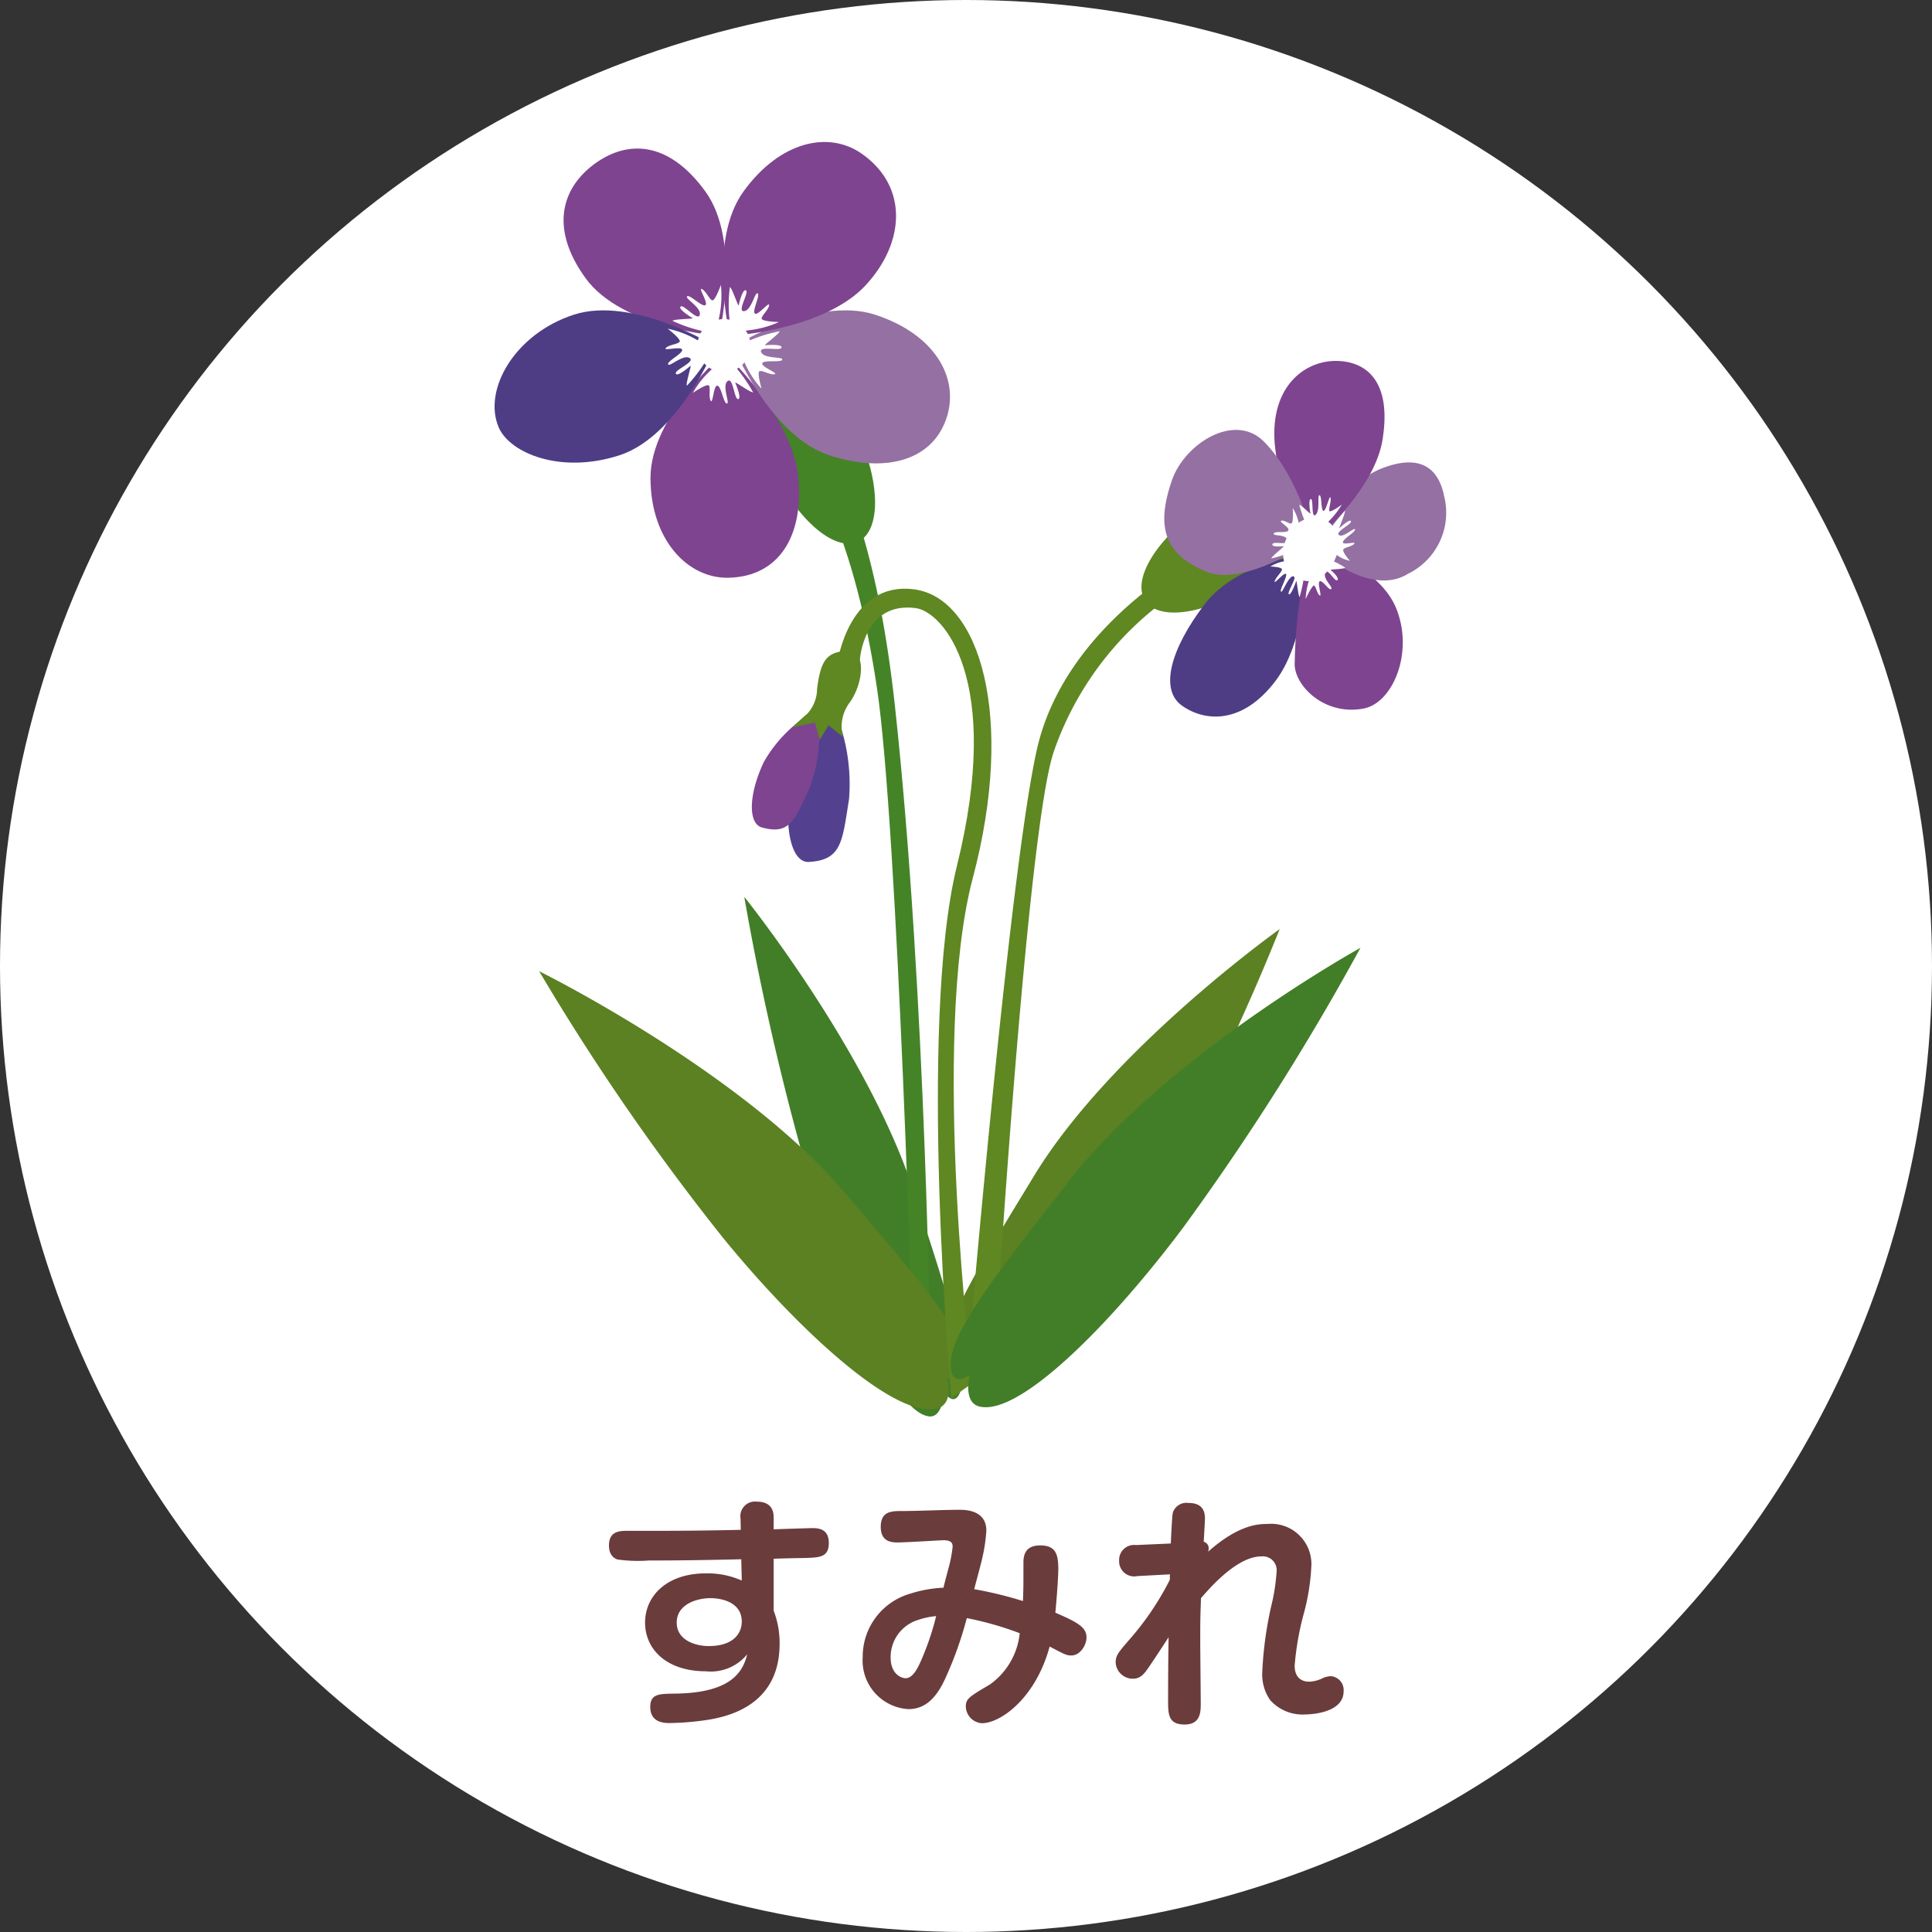 <svg xmlns="http://www.w3.org/2000/svg" width="125" height="125" viewBox="0 0 125 125">
  <rect x="0" y="0" width="125" height="125" fill="#333333" stroke="none"/>
  <g id="sumire" transform="translate(-1107 -1377.5)">
    <circle id="楕円形_1089" data-name="楕円形 1089" cx="62.5" cy="62.5" r="62.5" transform="translate(1107 1377.5)" fill="#fff"/>
    <path id="パス_145613" data-name="パス 145613" d="M-12.944-9.648c.272-.016,1.648-.048,1.968-.048,1.024-.032,1.6-.048,1.6-.976,0-.9-.656-.96-1.056-.96-.112,0-2.208.064-2.512.08v-.736c0-.256,0-1.056-1.088-1.056a.947.947,0,0,0-1.056,1.088l.016.736c-1.28.032-3.328.064-5.52.064h-1.776c-.512,0-1.232,0-1.232.944,0,.688.4.864.56.912a9.5,9.5,0,0,0,2.016.064c2.064,0,4-.032,5.984-.08l.032,1.376a5.476,5.476,0,0,0-2.32-.464c-2.56,0-3.936,1.488-3.936,3.184,0,1.728,1.392,3.152,3.936,3.152a3.035,3.035,0,0,0,2.672-1.1c-.272,1.12-1.024,2.512-4.688,2.544-1.024.016-1.584.016-1.584.864,0,1.04.944,1.04,1.264,1.04A17.609,17.609,0,0,0-17.28.784C-14.688.4-12.56-.96-12.56-4.144a5.8,5.8,0,0,0-.384-2.144ZM-17.152-4c-.784,0-2.064-.336-2.064-1.52S-17.92-7.1-17.024-7.1c.544,0,2.016.176,2.016,1.52C-15.008-4.864-15.5-4-17.152-4ZM3.184-6.912A24.942,24.942,0,0,0,.032-7.68C.1-7.968.5-9.408.56-9.728a10.3,10.3,0,0,0,.256-1.744c0-1.344-1.392-1.344-1.744-1.344-1.04,0-2.7.08-3.744.08-.624,0-1.344,0-1.344,1.024,0,1.008.768,1.008,1.1,1.008.48,0,2.848-.144,2.944-.144.448,0,.608.128.608.416a8.834,8.834,0,0,1-.176,1.04c-.032.16-.368,1.36-.416,1.616A8.125,8.125,0,0,0-4.1-7.392,4.244,4.244,0,0,0-7.184-3.28,3.147,3.147,0,0,0-4.224.08c1.12,0,1.856-.768,2.448-2.128A23.835,23.835,0,0,0-.448-5.808a21.035,21.035,0,0,1,3.424.976A4.658,4.658,0,0,1,1.056-1.52C-.3-.72-.512-.592-.512-.08A1.111,1.111,0,0,0,.528.992c1.2,0,3.472-1.6,4.384-4.96,1.008.528,1.1.576,1.408.576.56,0,.976-.656.976-1.168,0-.64-.528-.96-2.016-1.6.032-.272.192-2.128.192-2.832,0-.96-.176-1.52-1.168-1.52-.88,0-1.088.512-1.088,1.1C3.216-7.9,3.216-7.744,3.184-6.912Zm-5.616.976A17.317,17.317,0,0,1-3.28-3.36c-.4.992-.72,1.44-1.136,1.44-.272,0-.96-.272-.96-1.344A2.512,2.512,0,0,1-3.568-5.7,4.658,4.658,0,0,1-2.432-5.936Zm15.12-2.352A18.583,18.583,0,0,1,10-4.336c-.672.784-.816.96-.816,1.408a1.11,1.11,0,0,0,1.12,1.04c.5,0,.736-.336.992-.7.128-.176.88-1.312,1.312-1.984-.032,1.84-.032,3.488-.032,4.064,0,.912,0,1.584,1.072,1.584,1.04,0,1.04-.832,1.04-1.376,0-.56-.032-3.344-.032-3.968,0-1.328,0-1.472.048-2.832.624-.72,2.352-2.7,3.9-2.7a.894.894,0,0,1,.992.976,12.738,12.738,0,0,1-.352,2.256,24.173,24.173,0,0,0-.576,4.24,2.9,2.9,0,0,0,.512,1.824,2.8,2.8,0,0,0,2.272.928c.064,0,2.48,0,2.48-1.5a.9.9,0,0,0-.832-.976,1.563,1.563,0,0,0-.464.1,2.144,2.144,0,0,1-.944.256c-.416,0-.928-.208-.928-1.04a18.5,18.5,0,0,1,.576-3.312,14.083,14.083,0,0,0,.5-3.056A2.605,2.605,0,0,0,19.008-11.9c-.608,0-1.872.048-3.84,1.792A.688.688,0,0,0,15.2-10.3a.429.429,0,0,0-.32-.448c.016-.24.08-1.376.08-1.488,0-.368-.064-1.024-1.072-1.024a.921.921,0,0,0-1.008.64c-.048.208-.112,1.584-.128,1.984l-2.256.1A.967.967,0,0,0,9.408-9.536a.976.976,0,0,0,1.184,1.008l2.1-.112Z" transform="translate(1170 1488)" fill="#6b3c3c"/>
    <g id="アートワーク_95" data-name="アートワーク 95" transform="translate(1169.777 1427.915)">
      <g id="グループ_45003" data-name="グループ 45003" transform="translate(-30.778 -41.228)">
        <g id="グループ_44988" data-name="グループ 44988" transform="translate(29.188 50.923)">
          <path id="パス_145324" data-name="パス 145324" d="M40.492,76.689c-3.7,6.094-6.2,10.024-5.616,11.891.315,1.008,1.175.168,1.175.168s-.206,1.655.832,1.775c2.505.291,7.318-5.8,10.961-12.044A146.364,146.364,0,0,0,56.4,60.7S45.489,68.46,40.492,76.689Z" transform="translate(-34.791 -60.699)" fill="#5b8123"/>
        </g>
        <g id="グループ_44990" data-name="グループ 44990" transform="translate(16.154 48.833)">
          <path id="パス_145326" data-name="パス 145326" d="M30.253,77.36c2.2,6.811,3.717,11.224,2.947,12.956-.416.935-1.014-.077-1.014-.077s-.075,1.684-.967,1.588c-2.153-.231-5.293-7.271-7.425-14.215a174.242,174.242,0,0,1-4.538-19.4S27.276,68.164,30.253,77.36Z" transform="translate(-19.255 -58.207)" fill="#427e28"/>
        </g>
        <g id="グループ_45000" data-name="グループ 45000">
          <path id="パス_145328" data-name="パス 145328" d="M51.078,32.164s-8.3,4.332-10.109,12.275-4.513,40.075-4.513,40.075l1.805-1.444S40.3,49.759,42.052,44.62a20.468,20.468,0,0,1,9.387-11.192Z" transform="translate(-5.871 -5.18)" fill="#5f8722"/>
          <path id="パス_145329" data-name="パス 145329" d="M21.134,18.715s5.927,1.935,7.978,20.792,2.3,42.908,2.3,42.908l-1.118-.464s-.981-34.5-2.347-43.628-4.021-15.374-8.019-18.8Z" transform="translate(-3.209 -3.014)" fill="#448427"/>
          <g id="グループ_44992" data-name="グループ 44992" transform="translate(2.884 53.65)">
            <path id="パス_145330" data-name="パス 145330" d="M23.224,78.293c4.946,5.824,8.257,9.562,7.885,11.607-.2,1.1-1.267.353-1.267.353s.465,1.7-.659,1.986c-2.711.683-8.88-4.972-13.784-10.959A151.575,151.575,0,0,1,3.437,63.949S16.545,70.43,23.224,78.293Z" transform="translate(-3.437 -63.949)" fill="#5b8123"/>
          </g>
          <path id="パス_145332" data-name="パス 145332" d="M59.529,27.884c.912,1.362.638,2.936-2.344,4.935s-6.139,2.513-7.051,1.15.763-4.086,3.746-6.084S58.616,26.522,59.529,27.884Z" transform="translate(-8.034 -4.286)" fill="#5f8722"/>
          <path id="パス_145333" data-name="パス 145333" d="M22.222,18.61c1.482-.7,3-.2,4.533,3.05s1.575,6.443.092,7.144-3.928-1.361-5.462-4.606S20.739,19.312,22.222,18.61Z" transform="translate(-3.315 -2.953)" fill="#448427"/>
          <g id="グループ_44995" data-name="グループ 44995" transform="translate(43.329 14.164)">
            <g id="グループ_44994" data-name="グループ 44994">
              <g id="グループ_44993" data-name="グループ 44993">
                <path id="パス_145334" data-name="パス 145334" d="M58.915,39.994c-2.161,2.845-4.586,2.633-6.046,1.6-1.485-1.048-.719-3.7,1.442-6.541S60.959,31.8,60.959,31.8,61.075,37.149,58.915,39.994Z" transform="translate(-51.719 -19.286)" fill="#4e3d85"/>
                <path id="パス_145335" data-name="パス 145335" d="M68.26,35.15c1.171,2.852-.2,6.131-2.081,6.5-2.472.485-4.4-1.368-4.48-2.8a33.92,33.92,0,0,1,1.027-7.8S67.088,32.3,68.26,35.15Z" transform="translate(-53.263 -19.163)" fill="#7e4490"/>
                <path id="パス_145336" data-name="パス 145336" d="M67.593,25.088c2.242-.867,3.6-.221,4.006,1.8a4.394,4.394,0,0,1-2.33,5.026c-2.617,1.623-6.154-1.81-6.154-1.81S64.722,26.2,67.593,25.088Z" transform="translate(-53.493 -18.144)" fill="#9570a3"/>
                <path id="パス_145337" data-name="パス 145337" d="M60.165,22.307c-.335-3.8,1.98-5.486,4.057-5.422s3.481,1.554,2.914,5.087-4.9,6.993-4.9,6.993A18.1,18.1,0,0,1,60.165,22.307Z" transform="translate(-53.013 -16.883)" fill="#7e4490"/>
                <path id="パス_145338" data-name="パス 145338" d="M54.33,31.362c-2.524-1.067-3.307-2.695-2.18-5.923.819-2.344,4.045-4.394,5.942-2.48,2.319,2.337,3.2,6.352,3.2,6.352S56.853,32.431,54.33,31.362Z" transform="translate(-51.646 -17.74)" fill="#9570a3"/>
              </g>
              <path id="パス_145339" data-name="パス 145339" d="M64.522,30.281c.007-.221.8-.643.784-.824s-.779.574-1.039.359.8-.671.778-.882-.64.332-.738.433.372-.949.356-1.129a11.722,11.722,0,0,0-.824,1c-.027-.034-.036-.079-.065-.11a1.661,1.661,0,0,0-.2-.172,5.449,5.449,0,0,0,.881-1.112s-.761.567-.81.409.135-.633.072-.854-.282.885-.454.853-.1-1.012-.258-1.012.06.979-.245,1.263-.13-1.013-.308-1.013-.062.791-.032.917-.57-.539-.722-.54a8.335,8.335,0,0,0,.32.955,2.015,2.015,0,0,0-.356.2,3,3,0,0,0-.388-.956s.065.958-.087,1-.437-.228-.647-.176.565.426.451.628-.865.017-.945.2c-.069.16.624.064.832.312a2.487,2.487,0,0,0-.122.3c-.263.04-.728-.074-.791.071-.092.211.6.155.717.134s-.722.615-.8.8a7.784,7.784,0,0,0,.77-.221,2.081,2.081,0,0,0,.06.4,2.848,2.848,0,0,0-.888.339s.8.023.756.208-.4.492-.472.747.632-.624.733-.467-.43,1.023-.326,1.136.442-.947.788-1c.029.023.058.044.089.064.034.223-.477,1-.374,1.1.122.131.433-.695.477-.835s.122.919.226,1.032c0,0,.146-.512.247-1.085a1.43,1.43,0,0,0,.206.043l.079,0c.022,0,.044-.009.065-.012a4.689,4.689,0,0,0-.209,1.177s.43-.943.555-.872.187.532.357.637-.177-.81,0-.914.6.617.742.5-.482-.586-.4-.993a1.922,1.922,0,0,0,.138-.137c.2.059.525.657.657.555.168-.129-.334-.585-.424-.65s.8-.046.942-.159a5.5,5.5,0,0,0-.735-.4,2.622,2.622,0,0,0,.18-.424,2.144,2.144,0,0,0,.851.38s-.535-.607-.414-.746.522-.165.693-.353S64.514,30.5,64.522,30.281Z" transform="translate(-52.964 -18.551)" fill="#fff"/>
            </g>
          </g>
          <g id="グループ_44998" data-name="グループ 44998">
            <g id="グループ_44997" data-name="グループ 44997">
              <g id="グループ_44996" data-name="グループ 44996">
                <path id="パス_145350" data-name="パス 145350" d="M21.59,24.345c.35,3.774-1.253,6.391-4.513,6.467-2.641.063-5.053-2.45-5.053-6.467s4.782-8.084,4.782-8.084S21.218,20.344,21.59,24.345Z" transform="translate(-1.936 -2.619)" fill="#7e4490"/>
                <path id="パス_145351" data-name="パス 145351" d="M27.578,13.263c3.822,1.242,5.428,4.016,4.672,6.548-.831,2.784-3.806,3.791-7.629,2.55s-6.209-7.046-6.209-7.046S23.756,12.022,27.578,13.263Z" transform="translate(-2.965 -2.091)" fill="#9570a3"/>
                <path id="パス_145352" data-name="パス 145352" d="M18.944,3.195C21.305-.057,24.458-.753,26.614.773c3.014,2.134,2.759,5.751.247,8.478-2.722,2.956-8.8,3.295-8.8,3.295S16.582,6.444,18.944,3.195Z" transform="translate(-2.835 0)" fill="#7e4490"/>
                <path id="パス_145353" data-name="パス 145353" d="M6.749,8.9c-2.361-3.249-1.541-5.868.6-7.421s4.782-1.451,7.143,1.8.883,9.351.883,9.351S9.111,12.147,6.749,8.9Z" transform="translate(-0.856 -0.081)" fill="#7e4490"/>
                <path id="パス_145354" data-name="パス 145354" d="M8.082,22.36C4.262,23.6.978,22.215.267,20.555c-1.04-2.428,1.039-6.05,4.86-7.291s9.167,2.051,9.167,2.051S11.9,21.119,8.082,22.36Z" transform="translate(0 -2.091)" fill="#4e3d85"/>
              </g>
              <path id="パス_145355" data-name="パス 145355" d="M19.445,16.085c.113-.228,1.222-.021,1.289-.227s-1.164-.036-1.362-.481,1.232-.055,1.31-.294-.892-.176-1.051-.153.873-.7.94-.909a9.149,9.149,0,0,0-1.925.589,1.7,1.7,0,0,0-.273-.633,6.666,6.666,0,0,0,2.149-.552S19.381,13.4,19.4,13.19s.454-.564.485-.852-.741.712-.924.534.357-1.168.183-1.3-.394,1.1-.878,1.147.329-1.189.124-1.337-.443.794-.47.952-.4-1.048-.574-1.175a8.766,8.766,0,0,0-.021,2.115,1.706,1.706,0,0,0-.706-.005,6.767,6.767,0,0,0,.145-2.247s-.377,1.078-.57.995-.4-.606-.661-.726.448.925.222,1.043-1-.7-1.175-.573.92.714.82,1.189-1.029-.68-1.234-.531.618.667.761.742-1.119.055-1.3.182A9.182,9.182,0,0,0,15.537,14a1.724,1.724,0,0,0-.257.618,6.264,6.264,0,0,0-1.959-.762s.909.691.77.851-.7.189-.894.4,1.018-.14,1.061.111-.975.735-.909.941.963-.655,1.384-.412-.966.769-.887,1.008.826-.381.94-.494-.294,1.082-.226,1.288A9.651,9.651,0,0,0,15.689,16.1a1.707,1.707,0,0,0,.493.38,5.874,5.874,0,0,0-1.232,1.531s.94-.65,1.046-.469-.036.722.109.975.18-1.011.433-.975.4,1.155.614,1.155-.326-1.119.036-1.443.433,1.155.685,1.155-.108-.9-.18-1.049.939.615,1.155.615a9.618,9.618,0,0,0-1.043-1.529,1.7,1.7,0,0,0,.486-.413A6.108,6.108,0,0,0,19.4,17.742s-.328-1.094-.123-1.142.676.258.961.2S19.332,16.314,19.445,16.085Z" transform="translate(-2.122 -1.776)" fill="#fff"/>
            </g>
          </g>
          <g id="グループ_44999" data-name="グループ 44999" transform="translate(16.646 28.909)">
            <path id="パス_145369" data-name="パス 145369" d="M26.576,49.542c-.439,2.758-.467,3.939-2.6,4.064-1.08.062-1.633-2.055-1.194-4.811a11.294,11.294,0,0,1,2.782-5.173A12.131,12.131,0,0,1,26.576,49.542Z" transform="translate(-20.289 -35.934)" fill="#53418f"/>
            <path id="パス_145370" data-name="パス 145370" d="M23.581,48.831C22.59,50.942,22.3,51.89,20.5,51.4c-.909-.247-.883-2.112.107-4.223a8.869,8.869,0,0,1,3.482-3.421A10.174,10.174,0,0,1,23.581,48.831Z" transform="translate(-19.841 -35.956)" fill="#7e4490"/>
            <path id="パス_145371" data-name="パス 145371" d="M27.888,39.106s.2-3.839,3.614-3.4c1.785.233,5.654,4.626,2.674,16.665-2.548,10.3-.366,34.445-.366,34.445l1.378-.971s-2.76-22.22.013-32.68.44-18.11-3.788-18.67-4.967,4.712-4.967,4.712Z" transform="translate(-20.905 -34.459)" fill="#5f8722"/>
            <path id="パス_145372" data-name="パス 145372" d="M24.426,43.88l-1.448.313s.519-.526.955-.881a2.418,2.418,0,0,0,.633-1.611c.237-1.872.631-2.364,1.912-2.459s1.113,2,.242,3.285a2.6,2.6,0,0,0-.476,2.295l-.938-.764L24.742,45Z" transform="translate(-20.346 -35.229)" fill="#5f8722"/>
          </g>
        </g>
        <g id="グループ_45002" data-name="グループ 45002" transform="translate(29.506 52.137)">
          <path id="パス_145373" data-name="パス 145373" d="M42.765,77.308c-4.742,6.1-7.913,10.023-7.569,12.129.186,1.138,1.206.343,1.206.343s-.451,1.767.619,2.04c2.58.659,8.485-5.29,13.186-11.561a162.912,162.912,0,0,0,11.48-18.114S49.167,69.068,42.765,77.308Z" transform="translate(-35.171 -62.146)" fill="#427e28"/>
        </g>
      </g>
    </g>
  </g>
</svg>
